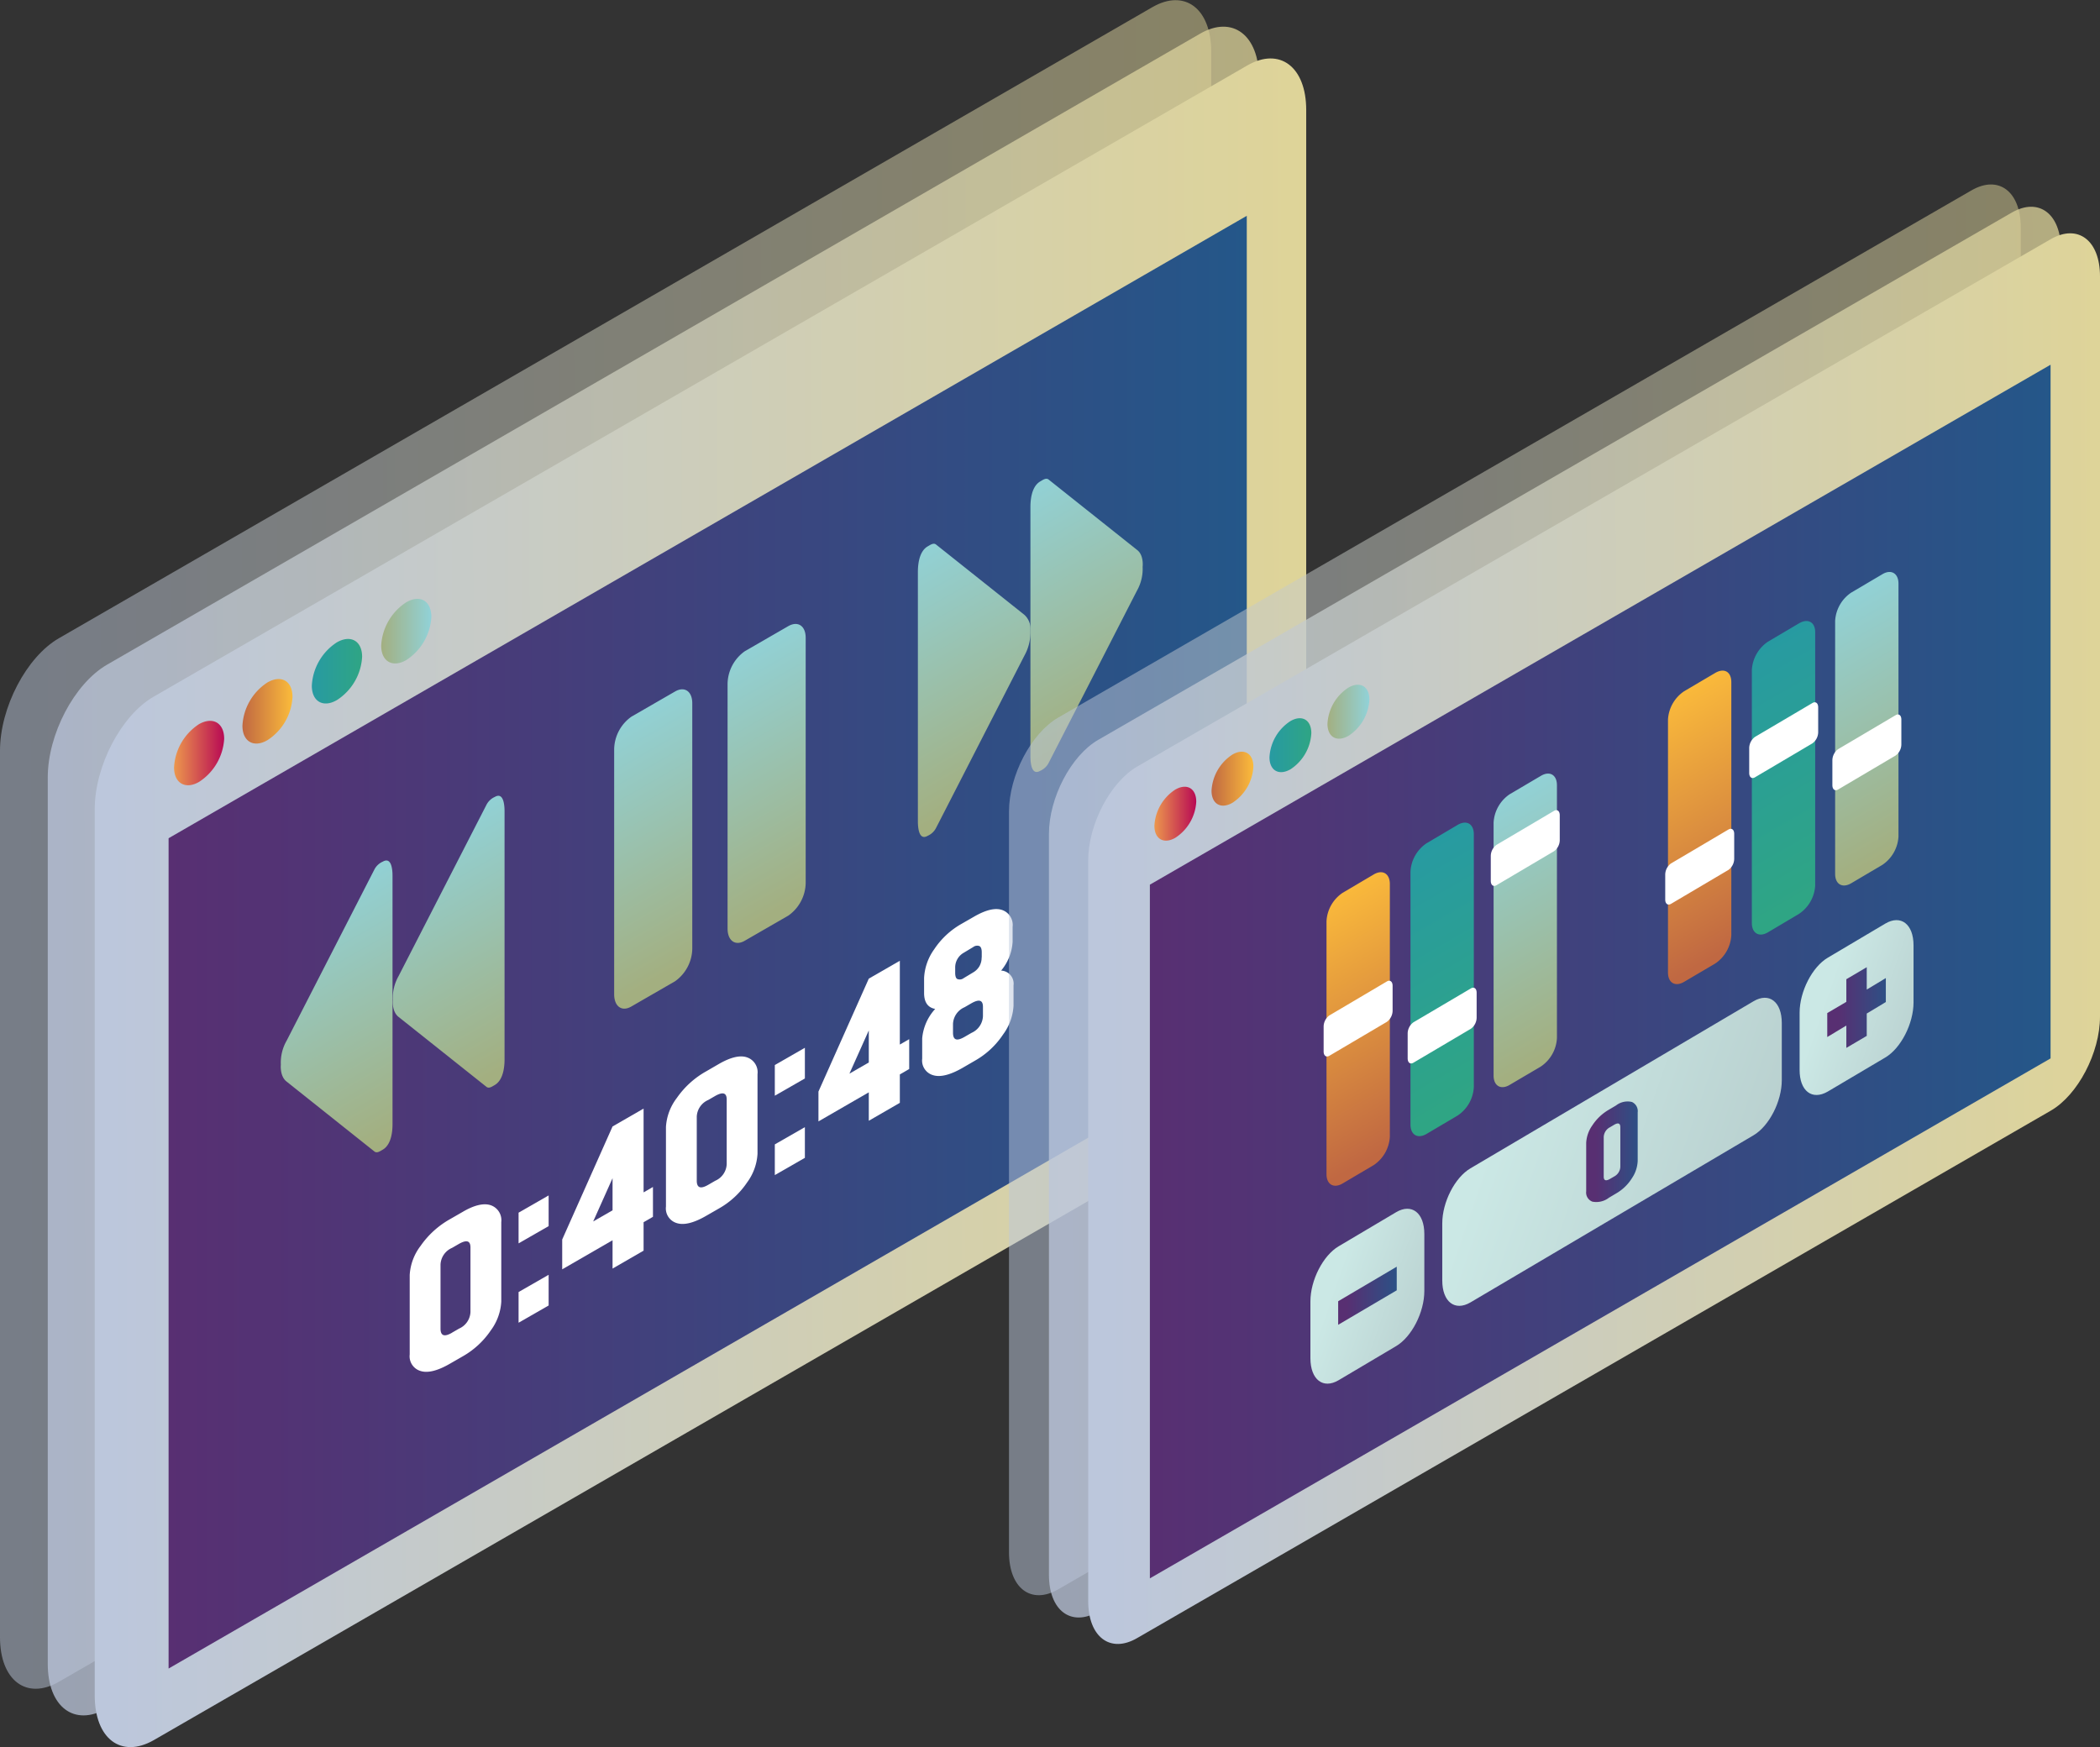<svg xmlns="http://www.w3.org/2000/svg" xmlns:xlink="http://www.w3.org/1999/xlink" viewBox="0 0 365.35 304.01"><rect x="0" y="0" width="365.35" height="304.01" fill="#333333" stroke="none"/><defs><style>.cls-1,.cls-16{opacity:0.5;}.cls-1{fill:url(#Unnamed_gradient_16);}.cls-17,.cls-2{opacity:0.75;}.cls-2{fill:url(#Unnamed_gradient_16-2);}.cls-3{fill:url(#Unnamed_gradient_16-3);}.cls-4{fill:url(#Unnamed_gradient_93);}.cls-5{fill:url(#Unnamed_gradient_27);}.cls-6{fill:url(#Unnamed_gradient_152);}.cls-7{fill:url(#Unnamed_gradient_20);}.cls-8{fill:url(#Unnamed_gradient_38);}.cls-9{fill:url(#Unnamed_gradient_22);}.cls-10{fill:url(#Unnamed_gradient_22-2);}.cls-11{fill:url(#Unnamed_gradient_22-3);}.cls-12{fill:url(#Unnamed_gradient_22-4);}.cls-13{fill:url(#Unnamed_gradient_22-5);}.cls-14{fill:url(#Unnamed_gradient_22-6);}.cls-15{fill:#fff;}.cls-16{fill:url(#Unnamed_gradient_16-4);}.cls-17{fill:url(#Unnamed_gradient_16-5);}.cls-18{fill:url(#Unnamed_gradient_16-6);}.cls-19{fill:url(#Unnamed_gradient_93-2);}.cls-20{fill:url(#Unnamed_gradient_27-2);}.cls-21{fill:url(#Unnamed_gradient_152-2);}.cls-22{fill:url(#Unnamed_gradient_20-2);}.cls-23{fill:url(#Unnamed_gradient_38-2);}.cls-24{fill:url(#Unnamed_gradient_79);}.cls-25{fill:url(#Unnamed_gradient_152-3);}.cls-26{fill:url(#Unnamed_gradient_22-7);}.cls-27{fill:url(#Unnamed_gradient_79-2);}.cls-28{fill:url(#Unnamed_gradient_152-4);}.cls-29{fill:url(#Unnamed_gradient_22-8);}.cls-30{fill:url(#Unnamed_gradient_14);}.cls-31{fill:url(#Unnamed_gradient_14-2);}.cls-32{fill:url(#Unnamed_gradient_14-3);}.cls-33{fill:url(#Unnamed_gradient_93-3);}.cls-34{fill:url(#Unnamed_gradient_93-4);}.cls-35{fill:url(#Unnamed_gradient_93-5);}</style><linearGradient id="Unnamed_gradient_16" x1="-636.52" y1="309.8" x2="-819.01" y2="204.44" gradientTransform="matrix(-0.87, 0.5, -0.5, 1.44, -396.34, 139.67)" gradientUnits="userSpaceOnUse"><stop offset="0" stop-color="#bcc7dc"/><stop offset="1" stop-color="#dfd497"/></linearGradient><linearGradient id="Unnamed_gradient_16-2" x1="-650.84" y1="317.98" x2="-833.33" y2="212.62" xlink:href="#Unnamed_gradient_16"/><linearGradient id="Unnamed_gradient_16-3" x1="-665.4" y1="326.86" x2="-847.89" y2="221.49" xlink:href="#Unnamed_gradient_16"/><linearGradient id="Unnamed_gradient_93" x1="116.86" y1="237.74" x2="-99.73" y2="237.74" gradientTransform="matrix(-0.87, 0.5, 0, 1.15, 130.54, -114.86)" gradientUnits="userSpaceOnUse"><stop offset="0" stop-color="#582f72"/><stop offset="1" stop-color="#245789"/></linearGradient><linearGradient id="Unnamed_gradient_27" x1="2314.64" y1="109.82" x2="2323.37" y2="109.82" gradientTransform="matrix(-1, 0, 0, 1, 2389.69, 0)" gradientUnits="userSpaceOnUse"><stop offset="0" stop-color="#91d2d8"/><stop offset="1" stop-color="#a3af80"/></linearGradient><linearGradient id="Unnamed_gradient_152" x1="2326.73" y1="116.79" x2="2335.44" y2="116.79" gradientTransform="matrix(-1, 0, 0, 1, 2389.69, 0)" gradientUnits="userSpaceOnUse"><stop offset="0" stop-color="#2fa584"/><stop offset="1" stop-color="#279aa2"/></linearGradient><linearGradient id="Unnamed_gradient_20" x1="2338.8" y1="123.76" x2="2347.51" y2="123.76" gradientTransform="matrix(-1, 0, 0, 1, 2389.69, 0)" gradientUnits="userSpaceOnUse"><stop offset="0" stop-color="#fbbb3b"/><stop offset="1" stop-color="#c06842"/></linearGradient><linearGradient id="Unnamed_gradient_38" x1="2350.7" y1="131.06" x2="2359.41" y2="131.06" gradientTransform="matrix(-1, 0, 0, 1, 2389.69, 0)" gradientUnits="userSpaceOnUse"><stop offset="0" stop-color="#b80a54"/><stop offset="1" stop-color="#ec974d"/></linearGradient><linearGradient id="Unnamed_gradient_22" x1="274.21" y1="563.03" x2="274.21" y2="519.41" gradientTransform="matrix(0.87, -0.5, 0, 1.15, -123.83, -340.15)" gradientUnits="userSpaceOnUse"><stop offset="0" stop-color="#a3af80"/><stop offset="1" stop-color="#91d2d8"/></linearGradient><linearGradient id="Unnamed_gradient_22-2" x1="296.99" y1="563.03" x2="296.99" y2="519.41" xlink:href="#Unnamed_gradient_22"/><linearGradient id="Unnamed_gradient_22-3" x1="338.68" y1="563.13" x2="338.68" y2="519.51" xlink:href="#Unnamed_gradient_22"/><linearGradient id="Unnamed_gradient_22-4" x1="361.29" y1="563.13" x2="361.29" y2="519.51" xlink:href="#Unnamed_gradient_22"/><linearGradient id="Unnamed_gradient_22-5" x1="233.09" y1="563.03" x2="233.09" y2="519.62" xlink:href="#Unnamed_gradient_22"/><linearGradient id="Unnamed_gradient_22-6" x1="210.59" y1="563.03" x2="210.59" y2="519.62" xlink:href="#Unnamed_gradient_22"/><linearGradient id="Unnamed_gradient_16-4" x1="-883.84" y1="387.08" x2="-1036.29" y2="299.07" xlink:href="#Unnamed_gradient_16"/><linearGradient id="Unnamed_gradient_16-5" x1="-895.8" y1="393.91" x2="-1048.25" y2="305.9" xlink:href="#Unnamed_gradient_16"/><linearGradient id="Unnamed_gradient_16-6" x1="-907.96" y1="401.33" x2="-1060.41" y2="313.31" xlink:href="#Unnamed_gradient_16"/><linearGradient id="Unnamed_gradient_93-2" x1="-80.26" y1="319.8" x2="-261.2" y2="319.8" xlink:href="#Unnamed_gradient_93"/><linearGradient id="Unnamed_gradient_27-2" x1="2151.45" y1="123.84" x2="2158.75" y2="123.84" xlink:href="#Unnamed_gradient_27"/><linearGradient id="Unnamed_gradient_152-2" x1="2161.55" y1="129.66" x2="2168.83" y2="129.66" xlink:href="#Unnamed_gradient_152"/><linearGradient id="Unnamed_gradient_20-2" x1="2171.63" y1="135.49" x2="2178.91" y2="135.49" xlink:href="#Unnamed_gradient_20"/><linearGradient id="Unnamed_gradient_38-2" x1="2181.58" y1="141.58" x2="2188.85" y2="141.58" xlink:href="#Unnamed_gradient_38"/><linearGradient id="Unnamed_gradient_79" x1="372.64" y1="517.04" x2="372.64" y2="473.22" gradientTransform="matrix(0.87, -0.5, 0, 1.15, -86.44, -206.39)" gradientUnits="userSpaceOnUse"><stop offset="0" stop-color="#c06842"/><stop offset="1" stop-color="#fbbb3b"/></linearGradient><linearGradient id="Unnamed_gradient_152-3" x1="389.52" y1="516.88" x2="389.52" y2="473.06" gradientTransform="matrix(0.87, -0.5, 0, 1.15, -86.44, -206.39)" xlink:href="#Unnamed_gradient_152"/><linearGradient id="Unnamed_gradient_22-7" x1="406.22" y1="516.72" x2="406.22" y2="472.9" gradientTransform="matrix(0.87, -0.5, 0, 1.15, -86.44, -206.39)" xlink:href="#Unnamed_gradient_22"/><linearGradient id="Unnamed_gradient_79-2" x1="441.26" y1="516.38" x2="441.26" y2="472.56" xlink:href="#Unnamed_gradient_79"/><linearGradient id="Unnamed_gradient_152-4" x1="458.13" y1="516.22" x2="458.13" y2="472.4" gradientTransform="matrix(0.87, -0.5, 0, 1.15, -86.44, -206.39)" xlink:href="#Unnamed_gradient_152"/><linearGradient id="Unnamed_gradient_22-8" x1="474.83" y1="516.06" x2="474.83" y2="472.23" gradientTransform="matrix(0.87, -0.5, 0, 1.15, -86.44, -206.39)" xlink:href="#Unnamed_gradient_22"/><linearGradient id="Unnamed_gradient_14" x1="1129.28" y1="535.76" x2="1203.91" y2="535.76" gradientTransform="matrix(0.87, -0.5, -0.5, 1.44, -461.97, 10.42)" gradientUnits="userSpaceOnUse"><stop offset="0" stop-color="#cbe8e5"/><stop offset="1" stop-color="#b8cfce"/></linearGradient><linearGradient id="Unnamed_gradient_14-2" x1="1102.94" y1="536.23" x2="1132.54" y2="536.23" xlink:href="#Unnamed_gradient_14"/><linearGradient id="Unnamed_gradient_14-3" x1="1200.64" y1="535.28" x2="1230.24" y2="535.28" xlink:href="#Unnamed_gradient_14"/><linearGradient id="Unnamed_gradient_93-3" x1="418.46" y1="535.76" x2="428.84" y2="535.76" gradientTransform="matrix(0.87, -0.5, 0, 1.15, -86.44, -206.39)" xlink:href="#Unnamed_gradient_93"/><linearGradient id="Unnamed_gradient_93-4" x1="466.89" y1="535.28" x2="478.65" y2="535.28" gradientTransform="matrix(0.87, -0.5, 0, 1.15, -86.44, -206.39)" xlink:href="#Unnamed_gradient_93"/><linearGradient id="Unnamed_gradient_93-5" x1="368.64" y1="536.17" x2="380.41" y2="536.17" gradientTransform="matrix(0.87, -0.5, 0, 1.15, -86.44, -206.39)" xlink:href="#Unnamed_gradient_93"/></defs><title>Soft_room</title><g id="Слой_2" data-name="Слой 2"><g id="Языки"><path class="cls-1" d="M10.25,292.62,200.48,182.79c5.63-3.26,10.24-12.07,10.24-19.58V9c0-7.52-4.61-11-10.24-7.75L10.25,111.05C4.61,114.3,0,123.11,0,130.63V284.87C0,292.38,4.61,295.87,10.25,292.62Z"/><path class="cls-2" d="M18.56,297.26,208.79,187.43c5.64-3.25,10.25-12.06,10.25-19.58V13.61c0-7.52-4.61-11-10.25-7.75L18.56,115.69C12.92,119,8.31,127.76,8.31,135.27V289.51C8.31,297,12.92,300.51,18.56,297.26Z"/><path class="cls-3" d="M26.73,302.79,217,193c5.64-3.26,10.25-12.07,10.25-19.58V19.14c0-7.52-4.61-11-10.25-7.75L26.73,121.22c-5.64,3.25-10.25,12.06-10.25,19.58V295C16.48,302.56,21.09,306,26.73,302.79Z"/><polygon class="cls-4" points="29.33 290.32 216.91 182.03 216.91 37.55 29.33 145.85 29.33 290.32"/><path class="cls-5" d="M70.67,104.8a9.6,9.6,0,0,0-4.35,7.54c0,2.77,2,3.89,4.38,2.5a9.6,9.6,0,0,0,4.35-7.54C75,104.52,73.09,103.41,70.67,104.8Z"/><path class="cls-6" d="M58.6,111.77a9.57,9.57,0,0,0-4.35,7.54c0,2.77,2,3.89,4.38,2.49A9.57,9.57,0,0,0,63,114.28C63,111.5,61,110.39,58.6,111.77Z"/><path class="cls-7" d="M46.52,118.75a9.56,9.56,0,0,0-4.34,7.53c0,2.77,2,3.89,4.36,2.5a9.54,9.54,0,0,0,4.35-7.53C50.88,118.47,48.93,117.36,46.52,118.75Z"/><path class="cls-8" d="M34.62,126a9.57,9.57,0,0,0-4.34,7.53c0,2.77,2,3.89,4.36,2.51A9.58,9.58,0,0,0,39,128.54C39,125.76,37,124.65,34.62,126Z"/><path class="cls-9" d="M117.44,120.32l-7.59,4.38a7.09,7.09,0,0,0-3,5.63V173c0,2.14,1.36,3.09,3,2.12l7.59-4.38a7.1,7.1,0,0,0,3-5.63V122.44C120.47,120.3,119.11,119.35,117.44,120.32Z"/><path class="cls-10" d="M137.17,108.93l-7.59,4.38a7.09,7.09,0,0,0-3,5.63v42.62c0,2.14,1.36,3.09,3,2.12l7.59-4.38a7.1,7.1,0,0,0,3-5.63V111.05C140.2,108.91,138.84,108,137.17,108.93Z"/><path class="cls-11" d="M179.27,109.6a3.25,3.25,0,0,0-1.06-2.63L162.83,94.73c-.45-.33-1,.1-1.44.34-1.71,1-1.7,3.85-1.7,4.58v43.16c0,.62,0,3.6,1.7,2.62a3,3,0,0,0,1.44-1.33l15.38-30a8.32,8.32,0,0,0,1.06-3.86,2.15,2.15,0,0,0,0-.32A2.22,2.22,0,0,0,179.27,109.6Z"/><path class="cls-12" d="M197.79,95.66,182.41,83.42c-.45-.32-1,.1-1.44.35-1.71,1-1.7,3.85-1.7,4.57v43.17c0,.61,0,3.6,1.7,2.61a3,3,0,0,0,1.44-1.32l15.38-30a7.71,7.71,0,0,0,1-4.17S199.05,96.57,197.79,95.66Z"/><path class="cls-13" d="M86.09,138.66A3,3,0,0,0,84.65,140L69.34,169.84a7.74,7.74,0,0,0-1,4.15s-.21,2,1,2.95l15.31,12.18c.45.33,1-.09,1.44-.34,1.69-1,1.69-3.83,1.69-4.55v-43C87.78,140.66,87.78,137.68,86.09,138.66Z"/><path class="cls-14" d="M66.6,149.92a3,3,0,0,0-1.44,1.32l-15.3,29.85a7.63,7.63,0,0,0-1,4.15s-.22,2,1,2.95l15.3,12.18c.45.33,1-.09,1.44-.34,1.7-1,1.69-3.83,1.69-4.55v-43C68.29,151.91,68.3,148.94,66.6,149.92Z"/><path class="cls-15" d="M80.5,236l-2.19,1.26q-3.24,1.88-5.13,1.29a2.66,2.66,0,0,1-1.9-2.88V221.84a9.18,9.18,0,0,1,1.9-5.07,15.42,15.42,0,0,1,5.13-4.65l2.19-1.26c2-1.18,3.68-1.57,4.89-1.15a2.75,2.75,0,0,1,1.82,2.93v13.84a9.27,9.27,0,0,1-1.82,5A14.55,14.55,0,0,1,80.5,236Zm-1.86-4.12,1.21-.7a3.31,3.31,0,0,0,2-2.9V217.06c0-1.18-.65-1.39-2-.63l-1.21.7a3.31,3.31,0,0,0-2,2.9v11.23C76.68,232.44,77.33,232.65,78.64,231.89Z"/><path class="cls-15" d="M90.22,211l5.23-3v5.34l-5.23,3Zm0,13.81,5.23-3v5.34l-5.23,3Z"/><path class="cls-15" d="M106.57,196l5.4-3.11v14.58l1.63-.94v5.19l-1.63.94v4.95l-5.4,3.12V215.8l-8.76,5.06v-5.19Zm-3.37,16.53,3.37-1.94V205Z"/><path class="cls-15" d="M125.08,210.27l-2.19,1.26q-3.24,1.88-5.13,1.29a2.66,2.66,0,0,1-1.9-2.88V196.1a9.18,9.18,0,0,1,1.9-5.07,15.29,15.29,0,0,1,5.13-4.64l2.19-1.27q3.08-1.77,4.89-1.14a2.73,2.73,0,0,1,1.82,2.92v13.85a9.26,9.26,0,0,1-1.82,5A14.45,14.45,0,0,1,125.08,210.27Zm-1.86-4.12,1.21-.7a3.31,3.31,0,0,0,2-2.9V191.32c0-1.17-.65-1.39-2-.63l-1.21.7a3.31,3.31,0,0,0-2,2.9v11.23C121.26,206.7,121.91,206.91,123.22,206.15Z"/><path class="cls-15" d="M134.8,185.31l5.23-3v5.34l-5.23,3Zm0,13.81,5.23-3v5.34l-5.23,3Z"/><path class="cls-15" d="M151.15,170.28l5.4-3.11v14.58l1.63-.94V186l-1.63.95v4.94l-5.4,3.12v-4.95l-8.76,5.06v-5.19Zm-3.37,16.53,3.37-1.94v-5.58Z"/><path class="cls-15" d="M169.66,184.53l-2.19,1.27q-3.24,1.86-5.13,1.28a2.65,2.65,0,0,1-1.9-2.88v-3.53a8.67,8.67,0,0,1,2.26-5.12c-1.29-.24-1.93-1.17-1.93-2.77v-2.61a9.32,9.32,0,0,1,1.76-5,13.91,13.91,0,0,1,4.78-4.44l2.16-1.24q3.08-1.78,4.89-1.15a2.75,2.75,0,0,1,1.81,2.93v2.61a8.56,8.56,0,0,1-2,5,2.27,2.27,0,0,1,2.16,2.57V175a9.26,9.26,0,0,1-1.82,5A14.35,14.35,0,0,1,169.66,184.53Zm-1.86-4.11,1.21-.7a3.33,3.33,0,0,0,2-2.9v-1.63c0-1.18-.65-1.39-2-.63l-1.21.7a3.31,3.31,0,0,0-2,2.9v1.62C165.84,181,166.49,181.17,167.8,180.42Zm3-13.84v-.88c0-.59-.14-.95-.41-1.09a1.13,1.13,0,0,0-1.07.17l-1.66,1a2.93,2.93,0,0,0-1.48,2.61v.88c0,.59.14,1,.41,1.09a1.13,1.13,0,0,0,1.07-.17l1.66-1a3,3,0,0,0,1.07-1.06A3,3,0,0,0,170.78,166.58Z"/><path class="cls-16" d="M184.1,276.54,343,184.79c4.71-2.72,8.56-10.08,8.56-16.35V39.59c0-6.28-3.85-9.19-8.56-6.47L184.1,124.86c-4.7,2.72-8.56,10.08-8.56,16.36V270.07C175.54,276.35,179.4,279.26,184.1,276.54Z"/><path class="cls-17" d="M191.05,280.42,350,188.67c4.71-2.72,8.56-10.08,8.56-16.35V43.47c0-6.28-3.85-9.19-8.56-6.48L191.05,128.74c-4.71,2.72-8.56,10.08-8.56,16.36V274C182.49,280.23,186.34,283.14,191.05,280.42Z"/><path class="cls-18" d="M197.87,285l158.92-91.75c4.71-2.72,8.56-10.08,8.56-16.36V48.08c0-6.27-3.85-9.18-8.56-6.47L197.87,133.36c-4.7,2.72-8.55,10.08-8.55,16.36V278.57C189.32,284.84,193.17,287.76,197.87,285Z"/><polygon class="cls-19" points="200.05 274.63 356.75 184.16 356.75 63.46 200.05 153.93 200.05 274.63"/><path class="cls-20" d="M234.58,119.65a8,8,0,0,0-3.63,6.29c0,2.32,1.64,3.25,3.66,2.09a8,8,0,0,0,3.63-6.3C238.24,119.41,236.6,118.48,234.58,119.65Z"/><path class="cls-21" d="M224.5,125.47a8,8,0,0,0-3.64,6.29c0,2.32,1.65,3.25,3.66,2.09a8,8,0,0,0,3.62-6.29C228.14,125.24,226.5,124.31,224.5,125.47Z"/><path class="cls-22" d="M214.4,131.3a8,8,0,0,0-3.62,6.29c0,2.31,1.65,3.25,3.64,2.09a8,8,0,0,0,3.64-6.3C218.05,131.07,216.42,130.13,214.4,131.3Z"/><path class="cls-23" d="M204.46,137.39a8,8,0,0,0-3.62,6.29c0,2.32,1.64,3.25,3.64,2.09a8,8,0,0,0,3.64-6.29C208.11,137.16,206.48,136.23,204.46,137.39Z"/><path class="cls-24" d="M239,152.15l-5.42,3.2a6.36,6.36,0,0,0-2.8,4.94v44c0,1.81,1.26,2.54,2.8,1.63l5.42-3.2a6.36,6.36,0,0,0,2.8-4.93v-44C241.79,152,240.53,151.24,239,152.15Z"/><path class="cls-25" d="M253.61,143.52l-5.43,3.21a6.33,6.33,0,0,0-2.79,4.93v44c0,1.81,1.25,2.54,2.79,1.64l5.43-3.21a6.34,6.34,0,0,0,2.8-4.93v-44C256.41,143.35,255.15,142.62,253.61,143.52Z"/><path class="cls-26" d="M268.07,135l-5.43,3.2a6.38,6.38,0,0,0-2.79,4.94v44c0,1.8,1.26,2.54,2.79,1.63l5.43-3.2a6.36,6.36,0,0,0,2.8-4.94v-44C270.87,134.81,269.61,134.08,268.07,135Z"/><path class="cls-15" d="M241.28,177.8l-10,5.9c-.54.32-1,0-1-.75V178.6a2.44,2.44,0,0,1,1-1.92l10-5.91c.54-.32,1,0,1,.76v4.35A2.45,2.45,0,0,1,241.28,177.8Z"/><path class="cls-15" d="M255.9,179l-10,5.91c-.54.32-1,0-1-.76v-4.35a2.44,2.44,0,0,1,1-1.92l10-5.9c.54-.32,1,0,1,.75v4.35A2.43,2.43,0,0,1,255.9,179Z"/><path class="cls-15" d="M270.36,148.11l-10,5.91c-.54.32-1,0-1-.76v-4.34a2.43,2.43,0,0,1,1-1.92l10-5.91c.54-.32,1,0,1,.76v4.35A2.41,2.41,0,0,1,270.36,148.11Z"/><path class="cls-27" d="M298.42,117.08l-5.43,3.2a6.36,6.36,0,0,0-2.8,4.93v44c0,1.8,1.26,2.54,2.8,1.63l5.43-3.2a6.35,6.35,0,0,0,2.79-4.94v-44C301.21,116.9,300,116.17,298.42,117.08Z"/><path class="cls-28" d="M313,108.45l-5.42,3.2a6.36,6.36,0,0,0-2.8,4.94v44c0,1.8,1.26,2.54,2.8,1.63L313,159a6.36,6.36,0,0,0,2.8-4.94v-44C315.83,108.27,314.57,107.54,313,108.45Z"/><path class="cls-29" d="M327.49,99.91l-5.42,3.2a6.36,6.36,0,0,0-2.8,4.94v44c0,1.81,1.26,2.54,2.8,1.63l5.42-3.2a6.36,6.36,0,0,0,2.8-4.93v-44C330.29,99.74,329,99,327.49,99.91Z"/><path class="cls-15" d="M300.71,151.36l-10,5.91c-.54.31-1,0-1-.76v-4.35a2.43,2.43,0,0,1,1-1.92l10-5.91c.54-.31,1,0,1,.76v4.35A2.43,2.43,0,0,1,300.71,151.36Z"/><path class="cls-15" d="M315.32,129.34l-10,5.91c-.53.32-1,0-1-.76v-4.35a2.47,2.47,0,0,1,1-1.92l10-5.9c.54-.32,1,0,1,.75v4.35A2.44,2.44,0,0,1,315.32,129.34Z"/><path class="cls-15" d="M329.79,131.46l-10,5.91c-.54.32-1,0-1-.76v-4.34a2.44,2.44,0,0,1,1-1.92l10-5.91c.54-.32,1,0,1,.76v4.35A2.41,2.41,0,0,1,329.79,131.46Z"/><path class="cls-30" d="M255.83,226.61l49.25-29.08c2.71-1.6,4.91-5.89,4.91-9.58V178c0-3.7-2.2-5.39-4.91-3.79l-49.25,29.07c-2.72,1.6-4.91,5.89-4.91,9.59v9.92C250.92,226.51,253.11,228.21,255.83,226.61Z"/><path class="cls-31" d="M232.89,240.15l10-5.93c2.71-1.6,4.91-5.89,4.91-9.59v-9.92c0-3.69-2.2-5.39-4.91-3.79l-10,5.93c-2.71,1.6-4.91,5.89-4.91,9.59v9.91C228,240.05,230.18,241.75,232.89,240.15Z"/><path class="cls-32" d="M318,189.92,328,184c2.71-1.6,4.91-5.9,4.91-9.59v-9.92c0-3.69-2.2-5.39-4.91-3.79l-10,5.93c-2.72,1.6-4.91,5.89-4.91,9.58v9.92C313.07,189.83,315.26,191.52,318,189.92Z"/><path class="cls-33" d="M281.16,207.66l-1.23.73a3.59,3.59,0,0,1-2.9.69,1.69,1.69,0,0,1-1.07-1.79v-8.43a5.74,5.74,0,0,1,1.07-3.05,8.58,8.58,0,0,1,2.9-2.74l1.23-.73a3.25,3.25,0,0,1,2.76-.6,1.75,1.75,0,0,1,1,1.81V202a5.77,5.77,0,0,1-1,3A7.89,7.89,0,0,1,281.16,207.66Zm-1.05-2.54.69-.4a2,2,0,0,0,1.1-1.73v-6.84c0-.72-.37-.86-1.1-.43l-.69.41a2,2,0,0,0-1.1,1.73v6.84C279,205.41,279.38,205.55,280.11,205.12Z"/><path class="cls-34" d="M321.22,170.38l3.55-2.09v3.89l3.32-2v4.17l-3.32,2v3.89l-3.55,2.09v-3.89l-3.32,2v-4.17l3.32-1.95Z"/><path class="cls-35" d="M243,220.4v4.11l-10.19,6v-4.1Z"/></g></g></svg>